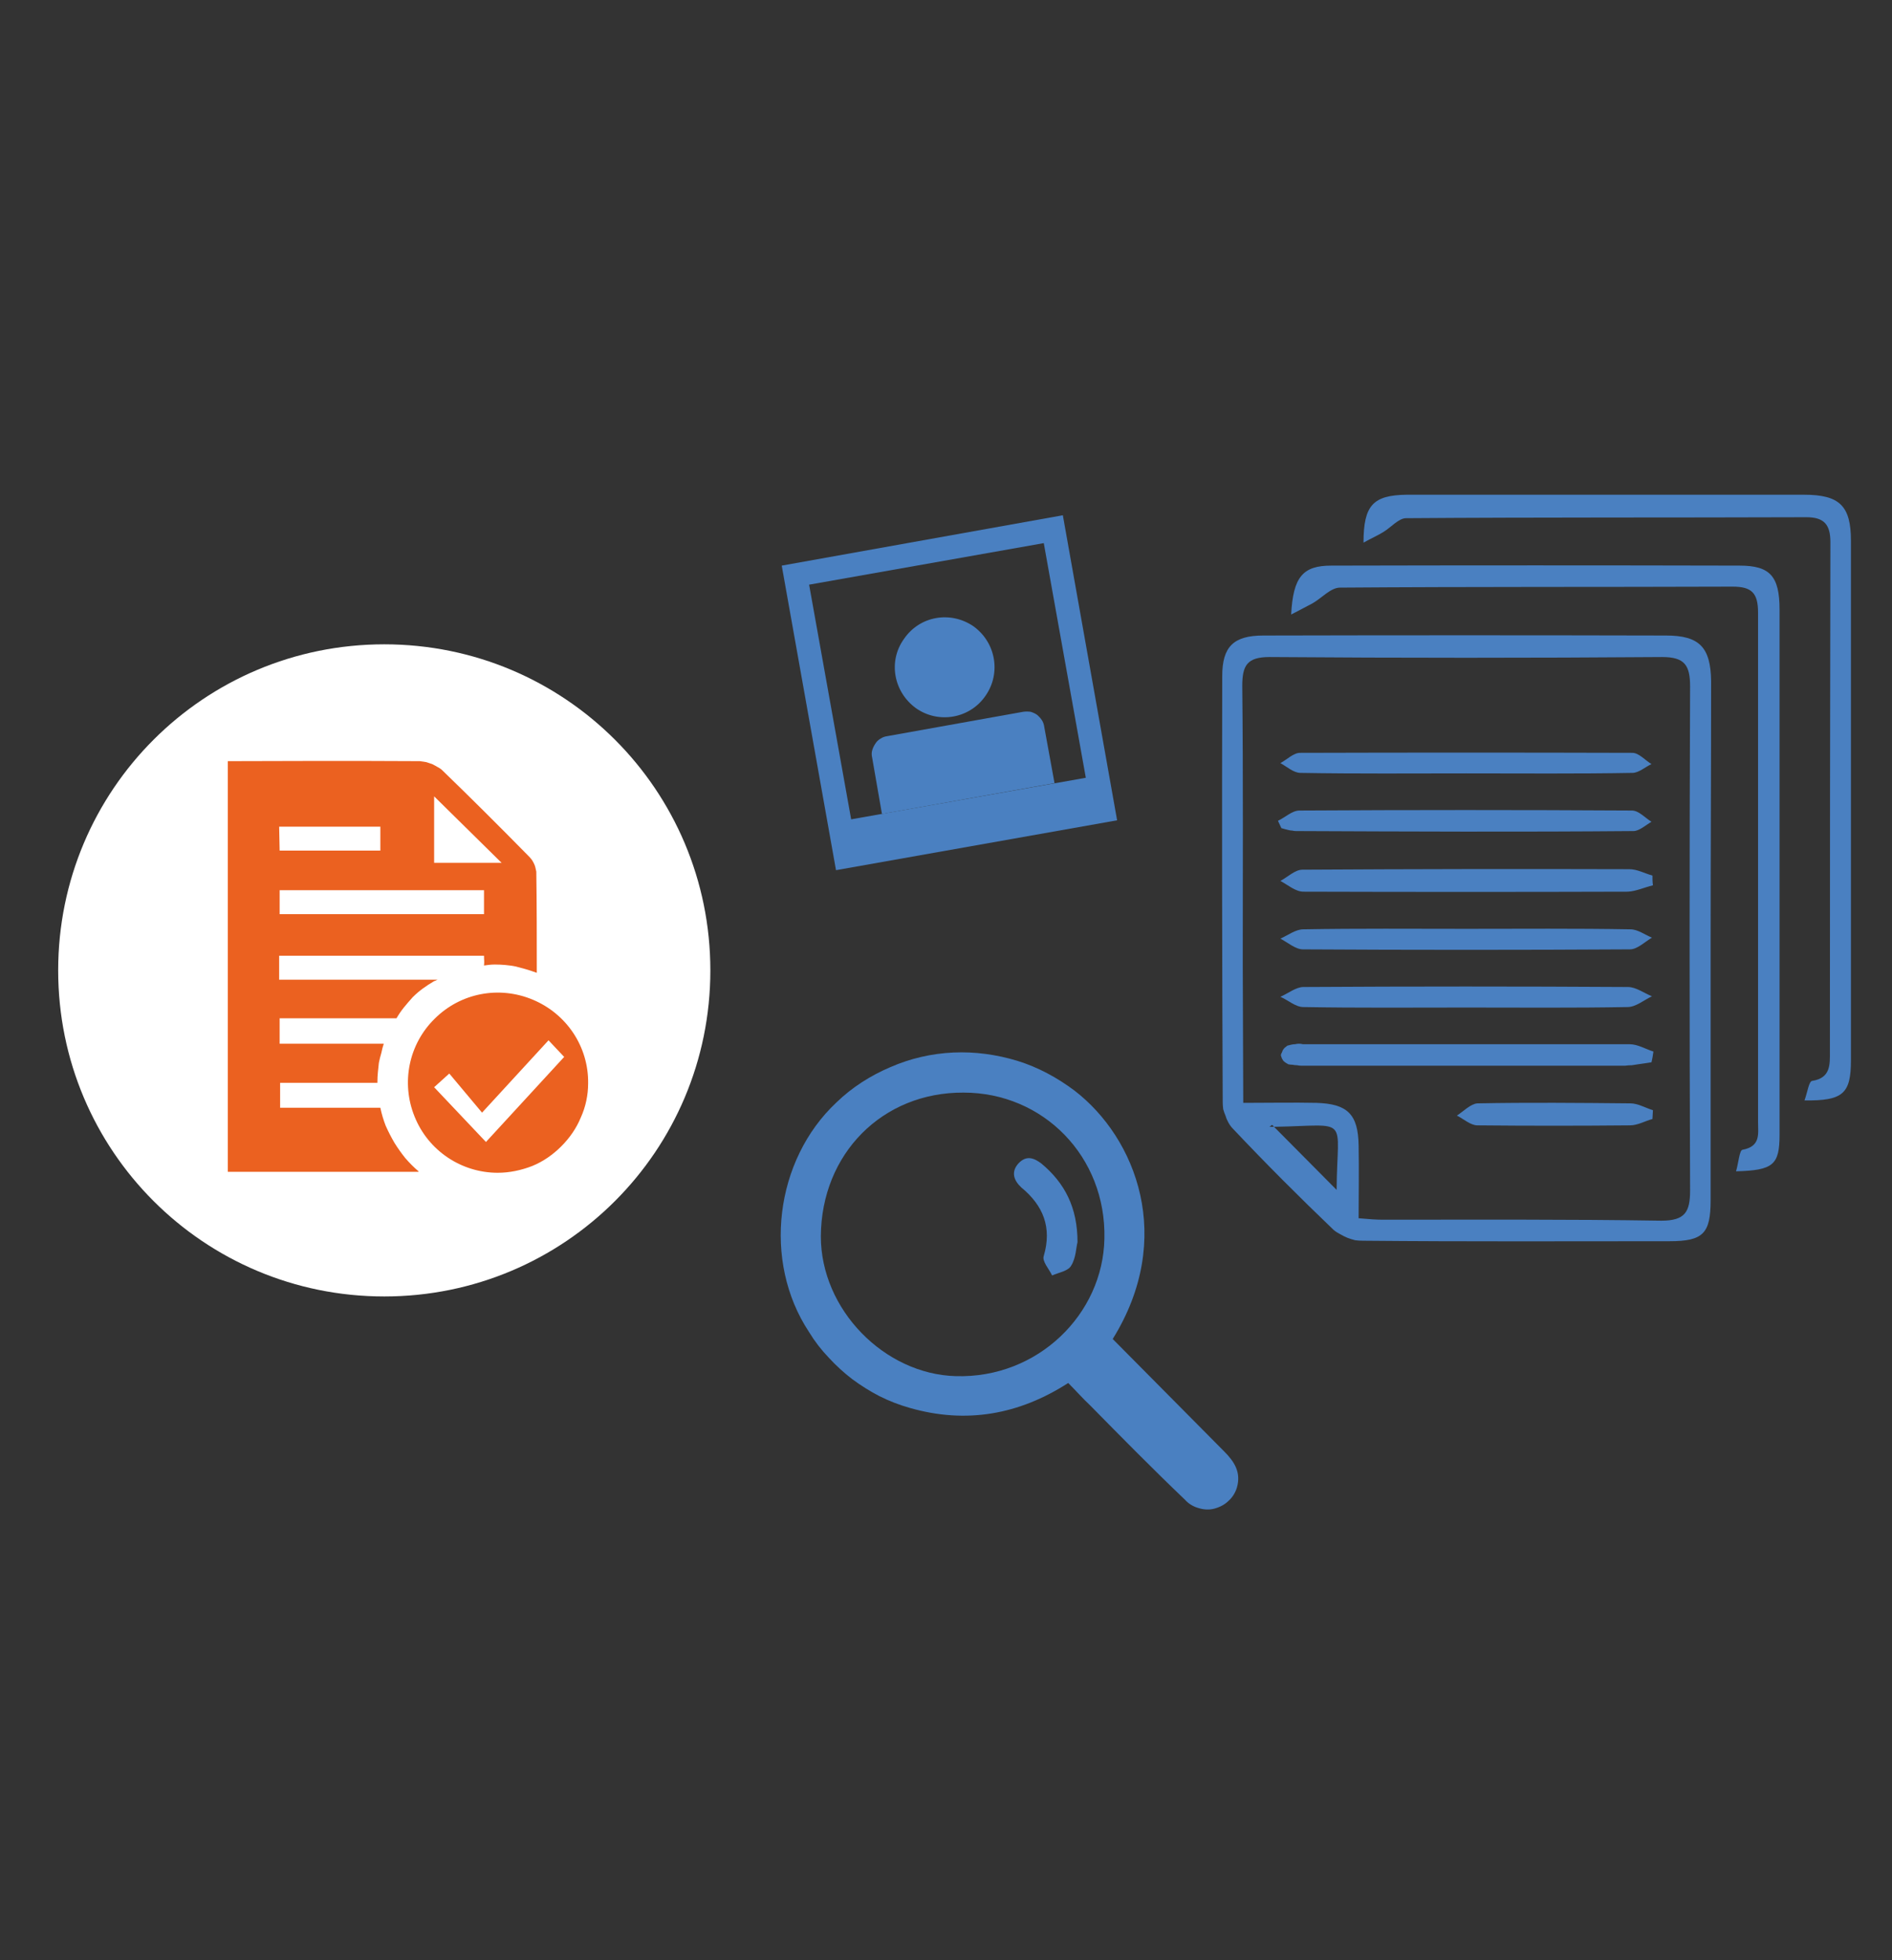 <svg version="1.2" xmlns="http://www.w3.org/2000/svg" viewBox="0 0 387 401" width="387" height="401">
	<rect x="0" y="0" width="387" height="401" fill="#333333" stroke="none"/>
	<title>box-documenti-svg</title>
	<style>
		.s0 { fill: #ffffff } 
		.s1 { fill: #4a80c1 } 
		.s2 { fill: #eb6120 } 
	</style>
	<path id="Layer" class="s0" d="m78.6 265.2c-36.9 0-66.7-29.8-66.7-66.7 0-36.9 29.8-66.7 66.7-66.7 36.9 0 66.7 29.8 66.7 66.7 0 36.9-29.8 66.7-66.7 66.7z"/>
	<path id="Layer" fill-rule="evenodd" class="s1" d="m217.4 105.4l11.1 62.4-57.5 10.2-11.1-62.3zm-3.9 5.7l-48 8.5 8.6 48 48-8.5z"/>
	<path id="Layer" class="s1" d="m201.6 142.3c-3.2 4.7-9.6 5.8-14.2 2.6-4.6-3.3-5.8-9.6-2.5-14.2 3.2-4.7 9.5-5.8 14.2-2.6 4.6 3.3 5.7 9.6 2.5 14.2z"/>
	<path id="Layer" class="s1" d="m213.6 148.7q-0.1-0.8-0.5-1.4-0.4-0.6-1-1.1-0.6-0.4-1.3-0.6-0.8-0.1-1.5 0l-27.9 5q-0.7 0.1-1.3 0.5-0.7 0.4-1.1 1.1-0.4 0.6-0.6 1.3-0.2 0.7 0 1.5l2 11.5 35.3-6.3z"/>
	<path id="Layer" fill-rule="evenodd" class="s2" d="m78.9 230.3q0.8 1.8 1.8 3.5 1 1.6 2.2 3.1 1.3 1.5 2.7 2.7v0.1h-39v-84c0.8 0 27-0.1 39.3 0q0.7 0.1 1.3 0.2 0.6 0.2 1.2 0.4 0.6 0.3 1.1 0.6 0.6 0.3 1 0.7c6 5.8 11.9 11.7 17.7 17.6q0.3 0.3 0.6 0.7 0.2 0.3 0.4 0.7 0.2 0.4 0.3 0.8 0.1 0.4 0.2 0.9c0.1 6.7 0.1 13.8 0.1 20.7q-1.1-0.4-2.1-0.7-1.1-0.3-2.2-0.6-1-0.2-2.1-0.3-1.1-0.1-2.2-0.1c-0.8 0-1.5 0.1-2.2 0.2 0.1-0.8 0-1.1 0-2h-41.9v4.9h32.4c0 0-0.6 0.3-0.7 0.3q-1.2 0.7-2.3 1.5-1.1 0.8-2.1 1.8-0.9 1-1.8 2.1-0.8 1-1.5 2.2c-7.4 0-16.3 0-23.9 0v5.2h21.3q-0.3 0.9-0.5 1.9-0.3 1-0.5 2-0.1 0.9-0.2 1.9-0.1 1-0.1 2v0.2h-19.9v5.1h20.5q0.4 1.9 1.1 3.7zm9.9-29.6q0 0 0 0 0 0 0 0zm0-24.2h13.8l-13.8-13.6zm-31.6 5.6v4.9h41.8v-4.9zm0-8.1h20.6v-4.9h-20.7z"/>
	<path id="Layer" fill-rule="evenodd" class="s2" d="m101.8 239.9c-7.4 0-14.2-4.5-17-11.5-2.8-6.9-1.2-14.8 4.1-20 5.3-5.3 13.2-6.8 20.1-3.9 6.9 2.9 11.4 9.6 11.3 17.1 0 2.4-0.5 4.8-1.5 7-0.9 2.2-2.3 4.2-4 5.9-1.7 1.7-3.7 3.1-5.9 4-2.3 0.9-4.7 1.4-7.1 1.4zm-2.4-6.3l16-17.4c-1.2-1.3-2.2-2.3-3.2-3.4l-13.6 14.8-6.7-8-3.1 2.8z"/>
	<g id="Qs8oFX">
		<path id="Layer" fill-rule="evenodd" class="s1" d="m349.9 192.9q0 26.3 0 52.6c0 6.8-1.5 8.4-8.4 8.4-20.9 0-41.8 0.1-62.7-0.1q-0.8 0-1.6-0.1-0.8-0.2-1.6-0.5-0.7-0.3-1.4-0.7-0.8-0.4-1.4-0.9c-7-6.7-13.9-13.6-20.6-20.7q-0.5-0.5-0.9-1.2-0.4-0.7-0.6-1.4-0.3-0.7-0.5-1.4-0.1-0.8-0.1-1.5-0.2-43.6-0.1-87.1c0-6 2.3-8.3 8.4-8.3q41.2-0.1 82.4 0c6.8 0 9.1 2.4 9.2 9.3 0 17.9-0.1 35.8-0.1 53.6zm-95.6 32.7c5.5 0 10.2-0.1 15 0 6.3 0.2 8.5 2.3 8.6 8.7 0.1 4.9 0 9.9 0 14.9 2.2 0.2 3.6 0.3 5 0.3 19 0 37.9-0.1 56.9 0.2 4.9 0 5.9-1.8 5.9-6.2q-0.2-51.6 0-103.1c0-4.3-1.1-6-5.7-6q-40.1 0.3-80.3 0c-4.6 0-5.6 1.7-5.6 5.9 0.2 19 0.1 38 0.1 56.9zm5.3 4.9q0.1 0 0.1 0 0.4 0 0.9 0l-0.4-0.4c-0.4 0.3-0.5 0.4-0.6 0.4zm13.8 12.9c0.1-15.3 3-13.2-12.8-12.9z"/>
		<path id="Layer" class="s1" d="m278.9 111c0-7.7 2-9.7 8.8-9.8 17.3 0 34.7 0 52.1 0q14.6 0 29.2 0c7.3 0 9.6 2.3 9.6 9.4q0 53.2 0 106.3c0 6.8-1.6 8.3-9.5 8.2 0.6-1.6 0.9-4 1.6-4 3.8-0.6 3.6-3.4 3.6-6q0-52.1 0.1-104.2c0-3.5-1.2-5.1-4.9-5.1-27.3 0.1-54.6 0-81.9 0.2-1.5 0-3.1 1.9-4.6 2.8-1.1 0.7-2.3 1.2-4.1 2.2z"/>
		<path id="Layer" class="s1" d="m264.1 125.7c0.4-7.7 2.4-10 8.2-10q41.7-0.1 83.5 0c6.2 0 8.2 2.1 8.2 9q0 53.7 0 107.4c0 6.2-1.3 7.3-8.9 7.5 0.5-1.7 0.7-4.3 1.3-4.4 3.8-0.7 3.2-3.3 3.2-5.7 0-34.7 0-69.5 0-104.2 0-4-1.3-5.3-5.2-5.3-26.8 0.1-53.5 0-80.3 0.2-1.9 0-3.7 2.1-5.6 3.2-1.2 0.6-2.4 1.3-4.4 2.3z"/>
		<path id="Layer" class="s1" d="m338.1 181.1c-1.7 0.4-3.4 1.2-5.1 1.3q-33.2 0.1-66.4 0c-1.6 0-3.2-1.4-4.7-2.2 1.5-0.8 3-2.3 4.5-2.3q33.5-0.2 66.9-0.1c1.6 0 3.2 0.9 4.7 1.3 0 0.6 0 1.3 0.1 2z"/>
		<path id="Layer" class="s1" d="m261.4 167.9c1.5-0.7 2.9-2.1 4.4-2.1q34-0.2 68 0c1.4 0 2.7 1.5 4 2.3-1.2 0.7-2.5 1.9-3.7 1.9-23 0.2-46 0.1-69 0q-0.4 0-0.8-0.1-0.3 0-0.7-0.1-0.4-0.1-0.8-0.2-0.3-0.1-0.7-0.2z"/>
		<path id="Layer" class="s1" d="m300 190c11.2 0 22.3-0.1 33.5 0.1 1.5 0 2.9 1.1 4.4 1.7-1.5 0.9-3 2.4-4.5 2.4q-33.5 0.2-66.9 0c-1.5 0-3.1-1.4-4.6-2.2 1.6-0.7 3.1-1.9 4.7-1.9 11.2-0.2 22.3-0.1 33.4-0.1z"/>
		<path id="Layer" class="s1" d="m337.8 217.3q-0.6 0.1-1.3 0.2-0.7 0.1-1.4 0.2-0.6 0.1-1.3 0.2-0.7 0-1.4 0.1-32.6 0-65.2 0-0.5 0-1 0-0.4 0-0.9-0.1-0.5 0-0.9-0.1-0.5 0-0.9-0.1-0.3-0.2-0.5-0.3-0.3-0.2-0.5-0.4-0.2-0.3-0.3-0.5-0.1-0.3-0.2-0.6 0-0.3 0.2-0.6 0.1-0.3 0.2-0.5 0.2-0.3 0.4-0.5 0.3-0.2 0.5-0.4 0.4-0.1 0.8-0.2 0.4-0.1 0.8-0.1 0.4-0.1 0.8-0.1 0.4 0 0.8 0.1 33.4 0 66.8 0c1.7 0 3.3 1 4.9 1.5-0.1 0.7-0.2 1.4-0.4 2.2z"/>
		<path id="Layer" class="s1" d="m300 158.2c-11.3 0-22.6 0.1-34-0.1-1.4 0-2.8-1.3-4.1-2 1.3-0.7 2.7-2.1 4-2.1q34-0.1 68 0c1.3 0 2.6 1.5 3.9 2.3-1.3 0.6-2.6 1.8-3.9 1.8-11.2 0.2-22.5 0.1-33.9 0.1z"/>
		<path id="Layer" class="s1" d="m300 206.1c-11.1 0-22.3 0.1-33.4-0.1-1.6 0-3.1-1.4-4.7-2.1 1.6-0.7 3.2-2 4.7-2q33.2-0.2 66.4 0c1.6 0 3.2 1.2 4.9 1.9-1.7 0.8-3.3 2.2-5 2.2-11 0.2-22 0.1-32.9 0.1z"/>
		<path id="Layer" class="s1" d="m338 228.9c-1.5 0.4-3 1.3-4.6 1.3-10.4 0.1-20.8 0.1-31.2 0-1.4 0-2.8-1.3-4.2-2 1.4-0.9 2.8-2.4 4.2-2.5 10.4-0.2 20.8-0.1 31.3 0 1.5 0 3 0.9 4.6 1.4z"/>
	</g>
	<g id="fvbHC1">
		<path id="Layer" fill-rule="evenodd" class="s1" d="m227.6 273.9q11.4 11.5 22.8 23c2.1 2.1 3.5 4.3 2.6 7.4-0.3 1-0.9 2-1.7 2.7-0.8 0.8-1.8 1.3-2.9 1.6-1.1 0.3-2.2 0.2-3.2-0.1-1.1-0.3-2.1-0.9-2.8-1.7-6.6-6.3-13-12.8-19.4-19.3-1.5-1.4-2.9-3-4.5-4.6-10.1 6.5-20.9 8.4-32.4 5.1q-3.2-0.9-6.2-2.4-2.9-1.5-5.6-3.5-2.6-2-4.8-4.4-2.3-2.4-4-5.2c-9.6-14.5-7-35.2 5.6-47 3.2-3.1 7-5.5 11-7.2 4.1-1.8 8.5-2.8 12.9-3 4.4-0.2 8.8 0.4 13.1 1.7 4.2 1.3 8.1 3.4 11.7 6.1 12.6 9.7 20.6 30.2 7.8 50.8zm-30.5-50.4c-16.6-0.1-29.1 12.5-29.2 29.4 0 15 13 28.2 27.6 28.6 16.8 0.5 30.1-12.7 30.4-28.1 0.4-16.8-12.5-29.9-28.8-29.9z"/>
		<path id="Layer" class="s1" d="m220.4 254.1c-0.3 1.1-0.3 3.2-1.3 4.8-0.6 1.1-2.5 1.4-3.9 2-0.6-1.3-2.1-2.9-1.7-4 1.7-5.8-0.1-10.3-4.6-14-1.6-1.5-2.1-3.2-0.6-4.9 1.6-1.7 3.1-1.2 4.7 0 4.8 4 7.4 9 7.4 16.1z"/>
	</g>
</svg>